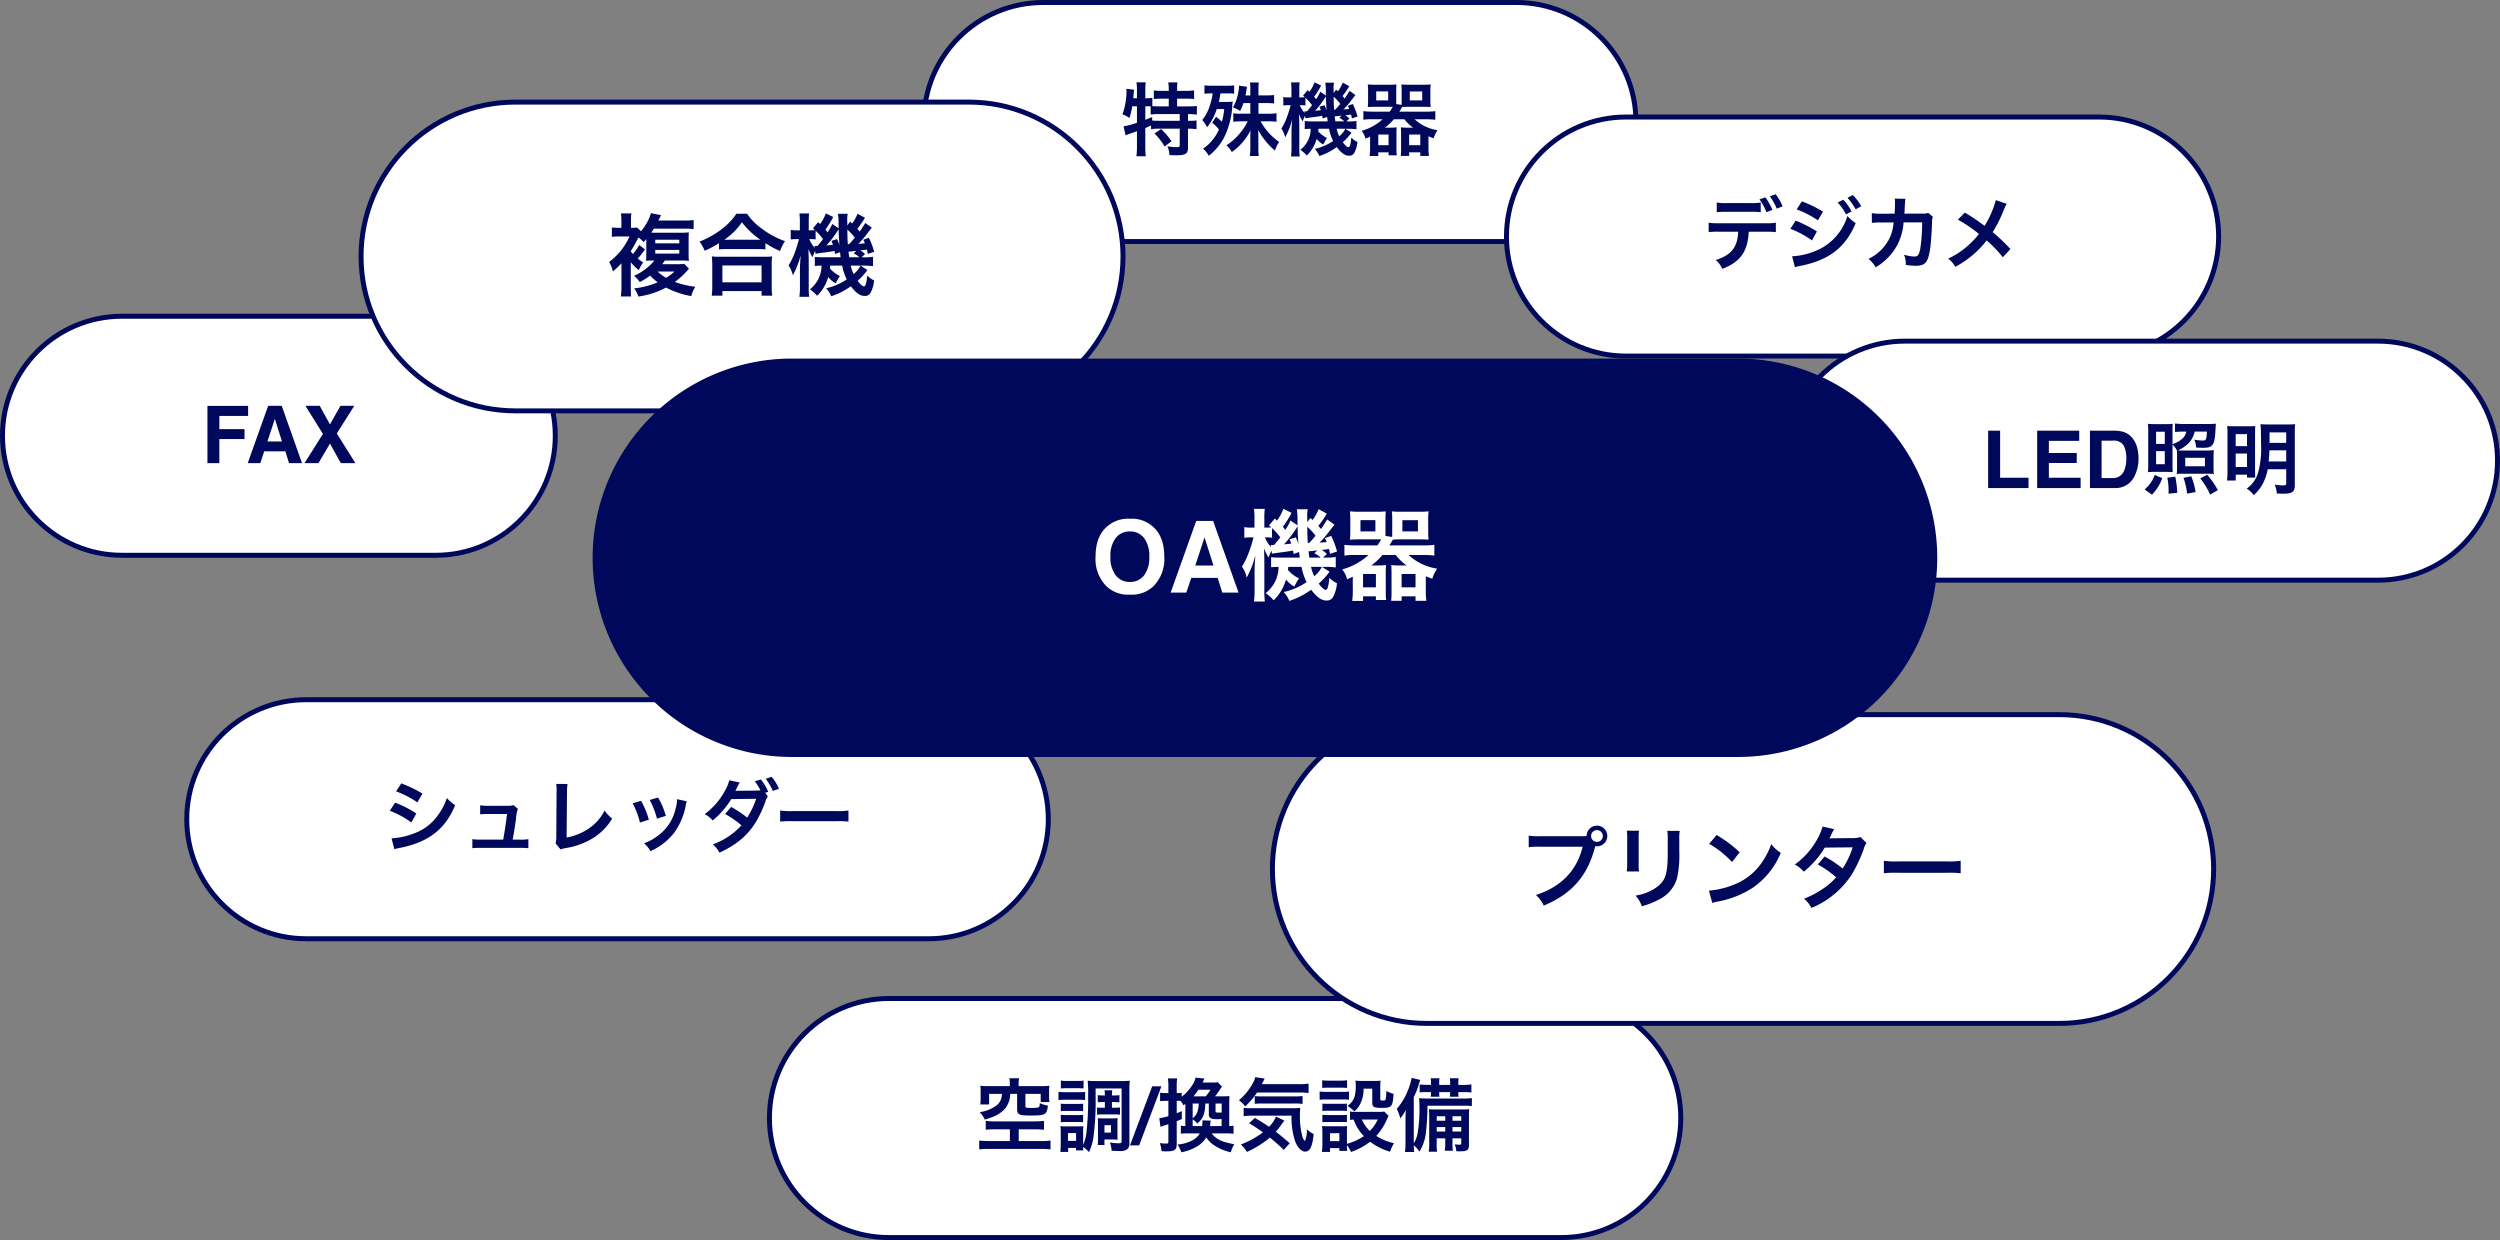 <svg xmlns="http://www.w3.org/2000/svg" width="502" height="249" viewBox="0 0 502 249">
  <rect x="0" y="0" width="502" height="249" fill="#808080" stroke="none"/>
  <g id="グループ_12614" data-name="グループ 12614" transform="translate(1439 11086)">
    <g id="パス_24366" data-name="パス 24366" transform="translate(-1439 -11023)" fill="#fff">
      <path d="M 87.5 48.5 L 24.5 48.5 C 21.26 48.5 18.117 47.866 15.158 46.614 C 12.3 45.405 9.734 43.675 7.529 41.471 C 5.325 39.266 3.595 36.7 2.386 33.842 C 1.134 30.883 0.5 27.74 0.5 24.5 C 0.5 21.26 1.134 18.117 2.386 15.158 C 3.595 12.3 5.325 9.734 7.529 7.529 C 9.734 5.325 12.3 3.595 15.158 2.386 C 18.117 1.134 21.26 0.5 24.5 0.5 L 87.5 0.5 C 90.74 0.5 93.883 1.134 96.842 2.386 C 99.7 3.595 102.266 5.325 104.471 7.529 C 106.675 9.734 108.405 12.3 109.614 15.158 C 110.866 18.117 111.5 21.26 111.5 24.5 C 111.5 27.74 110.866 30.883 109.614 33.842 C 108.405 36.7 106.675 39.266 104.471 41.471 C 102.266 43.675 99.7 45.405 96.842 46.614 C 93.883 47.866 90.74 48.5 87.5 48.5 Z" stroke="none"/>
      <path d="M 24.5 1 C 21.327 1 18.25 1.621 15.353 2.846 C 12.555 4.03 10.042 5.724 7.883 7.883 C 5.724 10.042 4.03 12.555 2.846 15.353 C 1.621 18.25 1 21.327 1 24.5 C 1 27.673 1.621 30.75 2.846 33.647 C 4.03 36.445 5.724 38.958 7.883 41.117 C 10.042 43.276 12.555 44.97 15.353 46.154 C 18.25 47.379 21.327 48 24.5 48 L 87.5 48 C 90.673 48 93.75 47.379 96.647 46.154 C 99.445 44.97 101.958 43.276 104.117 41.117 C 106.276 38.958 107.97 36.445 109.154 33.647 C 110.379 30.75 111 27.673 111 24.5 C 111 21.327 110.379 18.25 109.154 15.353 C 107.97 12.555 106.276 10.042 104.117 7.883 C 101.958 5.724 99.445 4.03 96.647 2.846 C 93.75 1.621 90.673 1 87.5 1 L 24.5 1 M 24.5 0 L 87.5 0 C 101.031 0 112 10.969 112 24.5 C 112 38.031 101.031 49 87.5 49 L 24.5 49 C 10.969 49 0 38.031 0 24.5 C 0 10.969 10.969 0 24.5 0 Z" stroke="none" fill="#00085b"/>
    </g>
    <path id="パス_24367" data-name="パス 24367" d="M-6.18-9.477h-5.773v2.648H-6.9v2h-5.055V0h-2.391V-11.5H-6.18ZM1.3-2.367H-2.945L-3.742,0H-6.258l4.109-11.516H.57L4.648,0H2.039ZM.625-4.352-.812-8.883-2.3-4.352ZM15.367,0H12.445L10.258-3.922,7.945,0h-2.8l3.7-5.867L5.328-11.516H8.2l2.055,3.742,2.109-3.742h2.781L11.625-5.961Z" transform="translate(-1383 -10993)" fill="#00085b"/>
    <g id="パス_24368" data-name="パス 24368" transform="translate(-1254 -11086)" fill="#fff">
      <path d="M 119.5 48.5 L 24.5 48.5 C 21.26 48.5 18.117 47.866 15.158 46.614 C 12.3 45.405 9.734 43.675 7.529 41.471 C 5.325 39.266 3.595 36.7 2.386 33.842 C 1.134 30.883 0.5 27.74 0.5 24.5 C 0.5 21.26 1.134 18.117 2.386 15.158 C 3.595 12.3 5.325 9.734 7.529 7.529 C 9.734 5.325 12.3 3.595 15.158 2.386 C 18.117 1.134 21.26 0.5 24.5 0.5 L 119.5 0.5 C 122.74 0.5 125.883 1.134 128.842 2.386 C 131.7 3.595 134.266 5.325 136.471 7.529 C 138.675 9.734 140.405 12.3 141.614 15.158 C 142.866 18.117 143.5 21.26 143.5 24.5 C 143.5 27.74 142.866 30.883 141.614 33.842 C 140.405 36.7 138.675 39.266 136.471 41.471 C 134.266 43.675 131.7 45.405 128.842 46.614 C 125.883 47.866 122.74 48.5 119.5 48.5 Z" stroke="none"/>
      <path d="M 24.5 1 C 21.327 1 18.25 1.621 15.353 2.846 C 12.555 4.03 10.042 5.724 7.883 7.883 C 5.724 10.042 4.03 12.555 2.846 15.353 C 1.621 18.25 1 21.327 1 24.5 C 1 27.673 1.621 30.75 2.846 33.647 C 4.03 36.445 5.724 38.958 7.883 41.117 C 10.042 43.276 12.555 44.97 15.353 46.154 C 18.25 47.379 21.327 48 24.5 48 L 119.5 48 C 122.673 48 125.75 47.379 128.647 46.154 C 131.445 44.97 133.958 43.276 136.117 41.117 C 138.276 38.958 139.97 36.445 141.154 33.647 C 142.379 30.75 143 27.673 143 24.5 C 143 21.327 142.379 18.25 141.154 15.353 C 139.97 12.555 138.276 10.042 136.117 7.883 C 133.958 5.724 131.445 4.03 128.647 2.846 C 125.75 1.621 122.673 1 119.5 1 L 24.5 1 M 24.5 0 L 119.5 0 C 133.031 0 144 10.969 144 24.5 C 144 38.031 133.031 49 119.5 49 L 24.5 49 C 10.969 49 0 38.031 0 24.5 C 0 10.969 10.969 0 24.5 0 Z" stroke="none" fill="#00085b"/>
    </g>
    <path id="パス_24369" data-name="パス 24369" d="M-28.7-8.656v3.3a14.175,14.175,0,0,1-2.688.72l.4,1.824c.176-.08.368-.16,1.216-.464.336-.112.688-.24,1.072-.384V-.48a13.3,13.3,0,0,1-.112,1.856h1.888a15.9,15.9,0,0,1-.1-1.856V-4.288c.416-.176.7-.3,1.152-.512v.736a9.145,9.145,0,0,1,1.568-.1h4.192V-.928c0,.4-.1.48-.608.48a13.754,13.754,0,0,1-1.872-.176,4.746,4.746,0,0,1,.416,1.76c.5.032,1.088.048,1.36.048,1.856,0,2.368-.32,2.368-1.52V-4.16h.144a11.282,11.282,0,0,1,1.568.1v-1.76a9.655,9.655,0,0,1-1.568.08h-.144V-7.088h.1a13.6,13.6,0,0,1,1.68.1V-8.72a16.407,16.407,0,0,1-1.808.08h-2.16v-1.552h1.728a16.177,16.177,0,0,1,1.68.08v-1.744a12.046,12.046,0,0,1-1.68.1H-20.64v-.512a6.557,6.557,0,0,1,.08-1.184h-1.856a7.015,7.015,0,0,1,.1,1.2v.5h-1.344a11.4,11.4,0,0,1-1.648-.1v1.744a15.978,15.978,0,0,1,1.648-.08h1.344V-8.64h-1.824c-.576,0-.976-.016-1.472-.048v-1.68a6.721,6.721,0,0,1-1.28.1h-.128V-12.16a8,8,0,0,1,.1-1.312h-1.888A6.909,6.909,0,0,1-28.7-12.16v1.888h-.736l.048-.656.032-.24a3.886,3.886,0,0,1,.1-.816l-1.568-.192c.016.192.032.3.032.4a14.5,14.5,0,0,1-.816,4.752,4.431,4.431,0,0,1,1.392.72,14.839,14.839,0,0,0,.576-2.352Zm1.68,0h.256c.256,0,.464,0,.816.016v1.648a10.764,10.764,0,0,1,1.808-.1h4.032v1.344H-24.1c-.7,0-1.168-.016-1.536-.048l-.016-.7c-.544.24-.752.32-1.376.56Zm1.84,5.456A12.049,12.049,0,0,1-23.152-.576l1.392-1.056a13.085,13.085,0,0,0-2.1-2.448ZM-13.6-5.344a6.014,6.014,0,0,1,1.36,1.36,9.142,9.142,0,0,1-3.184,3.84A5.128,5.128,0,0,1-14.272,1.28a11.415,11.415,0,0,0,2.976-3.5A15.95,15.95,0,0,0-9.568-8.576,6.509,6.509,0,0,1-9.456-9.6a9.849,9.849,0,0,1-1.344.064h-1.456a15.78,15.78,0,0,0,.32-1.712h1.552a9.7,9.7,0,0,1,1.2.064v-1.68a9.674,9.674,0,0,1-1.552.08h-2.912a9.25,9.25,0,0,1-1.5-.08v1.7a7.755,7.755,0,0,1,1.264-.08h.384A11.946,11.946,0,0,1-14.1-8.7a8.569,8.569,0,0,1-1.488,2.8,5.612,5.612,0,0,1,.96,1.456A11.234,11.234,0,0,0-12.672-8.1h1.488a12.662,12.662,0,0,1-.464,2.544A9.662,9.662,0,0,0-12.816-6.56Zm7.664-5.488H-6.9c.048-.256.208-1.152.288-1.744l-1.6-.224a4.289,4.289,0,0,1-.08,1.008A9.784,9.784,0,0,1-9.424-8.416a5.74,5.74,0,0,1,1.44.7A11.074,11.074,0,0,0-7.312-9.3h1.376v2.128H-7.808A8.519,8.519,0,0,1-8.928-7.2c-.32-.032-.32-.032-.432-.048v1.7A12.067,12.067,0,0,1-7.9-5.632h1.44A12.372,12.372,0,0,1-10.736-.816,4.9,4.9,0,0,1-9.648.528a11.9,11.9,0,0,0,3.76-4.352c-.048.656-.048.944-.048,1.392V-.288a12.2,12.2,0,0,1-.1,1.616H-4.24A10.34,10.34,0,0,1-4.32-.288V-2.432c0-.592-.016-.992-.048-1.472A14.372,14.372,0,0,0-.992.24,6.425,6.425,0,0,1-.144-1.5,11.916,11.916,0,0,1-3.856-5.632H-2.1a10.623,10.623,0,0,1,1.424.08V-7.264a10.8,10.8,0,0,1-1.536.1H-4.3V-9.3h1.616a11.334,11.334,0,0,1,1.52.08v-1.7a12.889,12.889,0,0,1-1.536.08H-4.3v-1.232A10.852,10.852,0,0,1-4.24-13.44H-6a8.694,8.694,0,0,1,.064,1.376Zm18.56-2.576a7.237,7.237,0,0,1-.976,1.744c-.048-.048-.16-.16-.352-.336l-.5.688v-.5c-.016-.256-.016-.464-.016-.512a3.942,3.942,0,0,1,.1-1.072H9.12a10.219,10.219,0,0,1,.112,1.824v.752L8.1-11.584a7.383,7.383,0,0,1-.832,1.5c-.16-.224-.224-.3-.384-.5a15.755,15.755,0,0,0,1.392-2.24L6.96-13.472a7.668,7.668,0,0,1-1.024,1.9L5.584-11.9l-.928,1.1c.176.16.24.208.352.32-.192.016-.48.032-.816.032H3.9v-1.344a13.454,13.454,0,0,1,.064-1.664H2.24a11.422,11.422,0,0,1,.08,1.68v1.328H1.776a4.43,4.43,0,0,1-1.088-.08v1.712A10.227,10.227,0,0,1,1.776-8.88H2.16A20.263,20.263,0,0,1,1.5-6.72,12.4,12.4,0,0,1,.3-4.176a4.988,4.988,0,0,1,.768,1.76A15.3,15.3,0,0,0,2.464-6c-.1,1.344-.128,1.92-.128,2.64V-.544a15.348,15.348,0,0,1-.1,1.968H3.984A14.119,14.119,0,0,1,3.9-.544V-5.152c0-.56-.032-1.5-.064-1.952a8.48,8.48,0,0,0,.752,1.472,5.756,5.756,0,0,1,.464-1.12l.064.5c.224-.048,1.056-.16,2.288-.32.432-.064.7-.112,1.12-.176.016.176.032.272.064.544l.9-.32c.032.3.048.432.112.9H6.3A9.046,9.046,0,0,1,4.992-5.7V-4.08c.32-.032.608-.048,1.2-.064A5.37,5.37,0,0,1,4.112.08a6.04,6.04,0,0,1,1.28,1.152A7.281,7.281,0,0,0,7.376-2.1,5.311,5.311,0,0,0,8.7-.976c.112-.208.112-.208.336-.608a4.412,4.412,0,0,1,.432-.7A5.585,5.585,0,0,1,7.7-3.632a4,4,0,0,0,.048-.512H9.872a9.845,9.845,0,0,0,.816,2.464A10.793,10.793,0,0,1,7.008-.1,4.582,4.582,0,0,1,7.92,1.328a12.483,12.483,0,0,0,3.5-1.792c.912,1.2,1.648,1.728,2.448,1.728a1.106,1.106,0,0,0,1.04-.512A5.584,5.584,0,0,0,15.568-1.5a3.923,3.923,0,0,1-1.216-.88c-.16,1.488-.3,1.936-.592,1.936-.24,0-.656-.352-1.12-.992a12.8,12.8,0,0,0,1.744-1.92l-1.232-.784H13.7a13.052,13.052,0,0,1,1.68.1v-1.68a8.139,8.139,0,0,1-1.68.1h-.352l.608-.576a4.318,4.318,0,0,0-.832-.656c.464-.048.848-.1,1.168-.144.064.3.1.416.176.768l1.12-.368A13.5,13.5,0,0,0,14.64-9.12l-1.008.368a4.27,4.27,0,0,1,.288.624c-.5.048-.672.064-1.152.1a15.535,15.535,0,0,0,1.28-1.44c.784-1.024.784-1.024,1.12-1.44L14-11.76c-.512.832-.656,1.072-.992,1.536-.208-.24-.24-.288-.432-.5a14.866,14.866,0,0,0,1.36-1.968Zm-.5,4.272A12.747,12.747,0,0,1,11.1-7.984H10.88c-.064-1.136-.064-1.136-.08-2.592A8.7,8.7,0,0,1,12.128-9.136ZM11.92-6.32a2.9,2.9,0,0,1,1.008.688H11.136c-.08-.592-.1-.64-.128-1.008.224-.016.384-.032.4-.032a4.808,4.808,0,0,0,.688-.08c.064,0,.16-.016.3-.032ZM5.136-10.368A11.083,11.083,0,0,1,6.464-8.88C6.176-8.5,6-8.272,5.456-7.648H5.168a1.477,1.477,0,0,1-.24-.016l.048.352A5.387,5.387,0,0,1,4-8.88h.224a6.408,6.408,0,0,1,.912.064Zm8,6.224a4.257,4.257,0,0,1-1.216,1.5,6.2,6.2,0,0,1-.512-1.5ZM7.952-8.56c.144.32.176.416.288.672a11.337,11.337,0,0,1-1.168.128A18.928,18.928,0,0,0,8.9-10.112c.112-.16.16-.24.352-.512,0,.72.032,1.456.128,2.8A7.422,7.422,0,0,0,8.96-8.88Zm10.576.976a12.837,12.837,0,0,1-1.76-.1v1.728a10.93,10.93,0,0,1,1.76-.1H20.64a10.48,10.48,0,0,1-4.224,2.32A4.32,4.32,0,0,1,17.2-2.144c.448-.192.64-.288.912-.416V-.128a10.769,10.769,0,0,1-.1,1.456H19.76V.592h2.064v.592h1.648a9,9,0,0,1-.064-1.216v-3.12a12.015,12.015,0,0,1,.048-1.28,8.949,8.949,0,0,1-1.232.064H21.1a11.081,11.081,0,0,0,1.776-1.68h2.128a8.36,8.36,0,0,0,1.744,1.68H25.52a9.1,9.1,0,0,1-1.232-.064c.032.384.048.7.048,1.28V.1a9.468,9.468,0,0,1-.064,1.216h1.68V.592h2.24v.72h1.744a10.975,10.975,0,0,1-.1-1.5V-2.64c.384.176.544.224,1.04.416a5.916,5.916,0,0,1,.784-1.632,8.648,8.648,0,0,1-4.592-2.192h2.4a14.308,14.308,0,0,1,1.744.1V-7.68a13.238,13.238,0,0,1-1.744.1H23.984a8.941,8.941,0,0,0,.56-.928c.368-.032.784-.048,1.36-.048h2.88c.512,0,1.088.016,1.5.048a10.2,10.2,0,0,1-.064-1.328v-1.84a10.692,10.692,0,0,1,.064-1.376,14.285,14.285,0,0,1-1.552.064H25.888a12.644,12.644,0,0,1-1.5-.064,9.354,9.354,0,0,1,.064,1.248v2.144c0,.3,0,.432-.016.72L23.36-9.1v-2.7c0-.56.016-.9.048-1.248a12.943,12.943,0,0,1-1.52.064H19.2a14.285,14.285,0,0,1-1.552-.064,11.691,11.691,0,0,1,.064,1.376v1.84a11.364,11.364,0,0,1-.064,1.328c.416-.032.992-.048,1.5-.048h3.52a5.683,5.683,0,0,1-.624.976Zm.816-4.064h2.4V-9.84h-2.4Zm6.736.016h2.5V-9.84h-2.5Zm-6.32,8.64h2.064V-.848H19.76Zm6.192,0h2.24V-.848h-2.24Z" transform="translate(-1182 -11056)" fill="#00085b"/>
    <g id="パス_24372" data-name="パス 24372" transform="translate(-1137 -11063)" fill="#fff">
      <path d="M 119.5 48.5 L 24.5 48.5 C 21.26 48.5 18.117 47.866 15.158 46.614 C 12.3 45.405 9.734 43.675 7.529 41.471 C 5.325 39.266 3.595 36.7 2.386 33.842 C 1.134 30.883 0.5 27.74 0.5 24.5 C 0.5 21.26 1.134 18.117 2.386 15.158 C 3.595 12.3 5.325 9.734 7.529 7.529 C 9.734 5.325 12.3 3.595 15.158 2.386 C 18.117 1.134 21.26 0.5 24.5 0.5 L 119.5 0.5 C 122.74 0.5 125.883 1.134 128.842 2.386 C 131.7 3.595 134.266 5.325 136.471 7.529 C 138.675 9.734 140.405 12.3 141.614 15.158 C 142.866 18.117 143.5 21.26 143.5 24.5 C 143.5 27.74 142.866 30.883 141.614 33.842 C 140.405 36.7 138.675 39.266 136.471 41.471 C 134.266 43.675 131.7 45.405 128.842 46.614 C 125.883 47.866 122.74 48.5 119.5 48.5 Z" stroke="none"/>
      <path d="M 24.5 1 C 21.327 1 18.25 1.621 15.353 2.846 C 12.555 4.03 10.042 5.724 7.883 7.883 C 5.724 10.042 4.03 12.555 2.846 15.353 C 1.621 18.25 1 21.327 1 24.5 C 1 27.673 1.621 30.75 2.846 33.647 C 4.03 36.445 5.724 38.958 7.883 41.117 C 10.042 43.276 12.555 44.97 15.353 46.154 C 18.25 47.379 21.327 48 24.5 48 L 119.5 48 C 122.673 48 125.75 47.379 128.647 46.154 C 131.445 44.97 133.958 43.276 136.117 41.117 C 138.276 38.958 139.97 36.445 141.154 33.647 C 142.379 30.75 143 27.673 143 24.5 C 143 21.327 142.379 18.25 141.154 15.353 C 139.97 12.555 138.276 10.042 136.117 7.883 C 133.958 5.724 131.445 4.03 128.647 2.846 C 125.75 1.621 122.673 1 119.5 1 L 24.5 1 M 24.5 0 L 119.5 0 C 133.031 0 144 10.969 144 24.5 C 144 38.031 133.031 49 119.5 49 L 24.5 49 C 10.969 49 0 38.031 0 24.5 C 0 10.969 10.969 0 24.5 0 Z" stroke="none" fill="#00085b"/>
    </g>
    <path id="パス_24373" data-name="パス 24373" d="M-20.448-12.336a10.071,10.071,0,0,1-2.064.112h-4.7a10.263,10.263,0,0,1-2.064-.112v1.952a13.22,13.22,0,0,1,2.032-.08h4.768a13.083,13.083,0,0,1,2.032.08Zm1.008,5.872a14.056,14.056,0,0,1,2.032.08v-1.9a10.458,10.458,0,0,1-2.064.112h-9.36A10.458,10.458,0,0,1-30.9-8.288v1.9a14.056,14.056,0,0,1,2.032-.08h3.888c-.112,3.1-1.36,4.688-4.5,5.68A5.086,5.086,0,0,1-28.16.992c3.616-1.392,5.12-3.5,5.3-7.456Zm3.392-5.1A9.811,9.811,0,0,0-17.456-14l-1.152.416a11.622,11.622,0,0,1,1.376,2.48ZM-20.7-12.96A11.8,11.8,0,0,1-19.3-10.4l1.2-.448a11.291,11.291,0,0,0-1.424-2.528Zm7.472,2.016A19.371,19.371,0,0,1-8.96-8.752l1.024-1.76a26.348,26.348,0,0,0-4.256-2.064ZM-14.5-7.056A18.571,18.571,0,0,1-10.16-4.72l.992-1.808A25.253,25.253,0,0,0-13.424-8.7Zm9.5-5.28a10.8,10.8,0,0,1,1.68,2.384l1.12-.592A10.369,10.369,0,0,0-3.872-12.9ZM-13.584.656a9.447,9.447,0,0,1,1.12-.272C-6.736-.736-3.36-3.36-1.376-8.208A7.779,7.779,0,0,1-3.04-9.632,11,11,0,0,1-9.52-2.576a14.214,14.214,0,0,1-4.624,1.04Zm13.3-12.24A9.253,9.253,0,0,0-1.952-13.84l-1.072.56a11.788,11.788,0,0,1,1.632,2.32Zm13.5,1.328a3.229,3.229,0,0,1-1.264.144L8.4-10.1c.048-.512.048-.656.064-1.008.032-.832.032-.832.064-1.168,0-.112.016-.208.016-.3a4.655,4.655,0,0,1,.064-.5L6.464-13.12a3.106,3.106,0,0,1,.048.624v.4c0,.464-.032,1.392-.08,2l-2.8.016a9.179,9.179,0,0,1-1.776-.128L1.872-8.24A11.363,11.363,0,0,1,3.6-8.32l2.656-.016c-.016.112-.048.272-.08.5A8.211,8.211,0,0,1,5.36-5.056,9.009,9.009,0,0,1,1.2-1.024,6.308,6.308,0,0,1,2.64.672,11.734,11.734,0,0,0,6.96-3.76,11.714,11.714,0,0,0,8.24-8.336l3.728-.016a35.918,35.918,0,0,1-.352,5.12c-.256,1.392-.5,1.744-1.184,1.744A8.3,8.3,0,0,1,8.32-1.856,4.836,4.836,0,0,1,8.688.192a12.2,12.2,0,0,0,1.984.176c1.92,0,2.48-.656,2.9-3.424.16-1.056.336-3.52.384-5.328a2.5,2.5,0,0,1,.176-1.072Zm13.552-2.56a19.556,19.556,0,0,1-2.256,5.152c-.128-.08-.128-.08-1.328-.944-.784-.56-1.472-1.008-2.64-1.7L19.136-8.9a28.683,28.683,0,0,1,4.24,2.88A16.3,16.3,0,0,1,21.344-3.84,16.282,16.282,0,0,1,17.2-1.072,4.959,4.959,0,0,1,18.608.592a20.315,20.315,0,0,0,3.808-2.64,18.348,18.348,0,0,0,2.5-2.672A23.8,23.8,0,0,1,28.16-1.344L29.7-2.992a38.365,38.365,0,0,0-3.568-3.392,26.644,26.644,0,0,0,2.256-4.528,9.772,9.772,0,0,1,.56-1.152Z" transform="translate(-1065 -11033)" fill="#00085b"/>
    <g id="パス_24374" data-name="パス 24374" transform="translate(-1402 -10946)" fill="#fff">
      <path d="M 149.5 48.5 L 24.5 48.5 C 21.26 48.5 18.117 47.866 15.158 46.614 C 12.3 45.405 9.734 43.675 7.529 41.471 C 5.325 39.266 3.595 36.7 2.386 33.842 C 1.134 30.883 0.5 27.74 0.5 24.5 C 0.5 21.26 1.134 18.117 2.386 15.158 C 3.595 12.3 5.325 9.734 7.529 7.529 C 9.734 5.325 12.3 3.595 15.158 2.386 C 18.117 1.134 21.26 0.5 24.5 0.5 L 149.5 0.5 C 152.74 0.5 155.883 1.134 158.842 2.386 C 161.7 3.595 164.266 5.325 166.471 7.529 C 168.675 9.734 170.405 12.3 171.614 15.158 C 172.866 18.117 173.5 21.26 173.5 24.5 C 173.5 27.74 172.866 30.883 171.614 33.842 C 170.405 36.7 168.675 39.266 166.471 41.471 C 164.266 43.675 161.7 45.405 158.842 46.614 C 155.883 47.866 152.74 48.5 149.5 48.5 Z" stroke="none"/>
      <path d="M 24.5 1 C 21.327 1 18.25 1.621 15.353 2.846 C 12.555 4.03 10.042 5.724 7.883 7.883 C 5.724 10.042 4.03 12.555 2.846 15.353 C 1.621 18.25 1 21.327 1 24.5 C 1 27.673 1.621 30.75 2.846 33.647 C 4.03 36.445 5.724 38.958 7.883 41.117 C 10.042 43.276 12.555 44.97 15.353 46.154 C 18.25 47.379 21.327 48 24.5 48 L 149.5 48 C 152.673 48 155.75 47.379 158.647 46.154 C 161.445 44.97 163.958 43.276 166.117 41.117 C 168.276 38.958 169.97 36.445 171.154 33.647 C 172.379 30.75 173 27.673 173 24.5 C 173 21.327 172.379 18.25 171.154 15.353 C 169.97 12.555 168.276 10.042 166.117 7.883 C 163.958 5.724 161.445 4.03 158.647 2.846 C 155.75 1.621 152.673 1 149.5 1 L 24.5 1 M 24.5 0 L 149.5 0 C 163.031 0 174 10.969 174 24.5 C 174 38.031 163.031 49 149.5 49 L 24.5 49 C 10.969 49 0 38.031 0 24.5 C 0 10.969 10.969 0 24.5 0 Z" stroke="none" fill="#00085b"/>
    </g>
    <path id="パス_24375" data-name="パス 24375" d="M-44.464-11.088A18.785,18.785,0,0,1-40.192-8.88l1.024-1.76A25.657,25.657,0,0,0-43.424-12.7ZM-45.728-7.2a18.713,18.713,0,0,1,4.336,2.352l.992-1.808a22.619,22.619,0,0,0-4.256-2.176Zm.912,7.712A10.334,10.334,0,0,1-43.7.256c3.936-.784,6.656-2.208,8.688-4.544a13.967,13.967,0,0,0,2.4-4.048A8.261,8.261,0,0,1-34.272-9.76a11.837,11.837,0,0,1-1.856,3.536A9.781,9.781,0,0,1-40.752-2.7a14.644,14.644,0,0,1-4.624,1.04Zm23.76-1.92c.272-1.44.448-2.576.688-4.336A5.759,5.759,0,0,1-20-7.568l-.88-.768a3.569,3.569,0,0,1-1.184.144h-4.048a9.147,9.147,0,0,1-1.472-.1V-6.48a10.277,10.277,0,0,1,1.424-.064h3.968c-.16,1.456-.5,3.712-.768,5.136h-4.72a7.226,7.226,0,0,1-1.472-.1V.32A11.89,11.89,0,0,1-27.68.256h8.3A12.225,12.225,0,0,1-17.9.32V-1.5a7.134,7.134,0,0,1-1.472.1Zm8.736-11.184a7.783,7.783,0,0,1,.08,1.648L-12.3-2.3a5.642,5.642,0,0,1-.144,1.648L-11.424.576A4.584,4.584,0,0,1-10.464.3,14.586,14.586,0,0,0-4.64-1.888,11.928,11.928,0,0,0-1.072-5.616a7.516,7.516,0,0,1-1.52-1.632A9.455,9.455,0,0,1-5.856-3.584a11.508,11.508,0,0,1-4.368,1.76l.08-9.136a12.382,12.382,0,0,1,.1-1.616ZM3.04-8.7A16.007,16.007,0,0,1,4.5-4.832L6.3-5.408A18.456,18.456,0,0,0,4.736-9.2Zm3.424-.672A17.594,17.594,0,0,1,7.92-5.616L9.7-6.176a15.718,15.718,0,0,0-1.552-3.68Zm5.5-.16A7.1,7.1,0,0,1,11.68-7.7,9.2,9.2,0,0,1,8.048-2.144,10.379,10.379,0,0,1,5.328-.672,5.812,5.812,0,0,1,6.608.912a12.281,12.281,0,0,0,4.88-3.856A13.658,13.658,0,0,0,13.7-8.272a3.367,3.367,0,0,1,.224-.816Zm17.7-1.28.592-.192a9.867,9.867,0,0,0-1.472-2.48l-1.232.368A10.178,10.178,0,0,1,28.7-11.312c-.176.032-.544.048-.88.064l-3.328.032h-.384c-.24.016-.288.016-.448.032.08-.144.112-.208.384-.768a9.611,9.611,0,0,1,.48-.912l-2.08-.464A8.619,8.619,0,0,1,21.5-11.1a14.031,14.031,0,0,1-4,4.576,5.079,5.079,0,0,1,1.6,1.28,17.219,17.219,0,0,0,3.744-4.3L27.824-9.6a15.611,15.611,0,0,1-1.792,3.776,22.046,22.046,0,0,0-3.216-2.144L21.6-6.544a18.9,18.9,0,0,1,3.28,2.272A14.4,14.4,0,0,1,19.136-.448a5.573,5.573,0,0,1,1.328,1.664C25.3-1.024,27.776-3.776,29.68-9.008a3.349,3.349,0,0,1,.5-1.072Zm2.752-.8a9.123,9.123,0,0,0-1.472-2.4l-1.184.384a11.651,11.651,0,0,1,1.424,2.448Zm.24,6.592a17.565,17.565,0,0,1,2.608-.08h8.5a17.565,17.565,0,0,1,2.608.08V-7.248a15.713,15.713,0,0,1-2.592.112H35.248a15.713,15.713,0,0,1-2.592-.112Z" transform="translate(-1315 -10916)" fill="#00085b"/>
    <g id="パス_24376" data-name="パス 24376" transform="translate(-1285 -10886)" fill="#fff">
      <path d="M 159.5 48.5 L 24.5 48.5 C 21.26 48.5 18.117 47.866 15.158 46.614 C 12.3 45.405 9.734 43.675 7.529 41.471 C 5.325 39.266 3.595 36.7 2.386 33.842 C 1.134 30.883 0.5 27.74 0.5 24.5 C 0.5 21.26 1.134 18.117 2.386 15.158 C 3.595 12.3 5.325 9.734 7.529 7.529 C 9.734 5.325 12.3 3.595 15.158 2.386 C 18.117 1.134 21.26 0.5 24.5 0.5 L 159.5 0.5 C 162.74 0.5 165.883 1.134 168.842 2.386 C 171.7 3.595 174.266 5.325 176.471 7.529 C 178.675 9.734 180.405 12.3 181.614 15.158 C 182.866 18.117 183.5 21.26 183.5 24.5 C 183.5 27.74 182.866 30.883 181.614 33.842 C 180.405 36.7 178.675 39.266 176.471 41.471 C 174.266 43.675 171.7 45.405 168.842 46.614 C 165.883 47.866 162.74 48.5 159.5 48.5 Z" stroke="none"/>
      <path d="M 24.5 1 C 21.327 1 18.25 1.621 15.353 2.846 C 12.555 4.03 10.042 5.724 7.883 7.883 C 5.724 10.042 4.03 12.555 2.846 15.353 C 1.621 18.25 1 21.327 1 24.5 C 1 27.673 1.621 30.75 2.846 33.647 C 4.03 36.445 5.724 38.958 7.883 41.117 C 10.042 43.276 12.555 44.97 15.353 46.154 C 18.25 47.379 21.327 48 24.5 48 L 159.5 48 C 162.673 48 165.75 47.379 168.647 46.154 C 171.445 44.97 173.958 43.276 176.117 41.117 C 178.276 38.958 179.97 36.445 181.154 33.647 C 182.379 30.75 183 27.673 183 24.5 C 183 21.327 182.379 18.25 181.154 15.353 C 179.97 12.555 178.276 10.042 176.117 7.883 C 173.958 5.724 171.445 4.03 168.647 2.846 C 165.75 1.621 162.673 1 159.5 1 L 24.5 1 M 24.5 0 L 159.5 0 C 173.031 0 184 10.969 184 24.5 C 184 38.031 173.031 49 159.5 49 L 24.5 49 C 10.969 49 0 38.031 0 24.5 C 0 10.969 10.969 0 24.5 0 Z" stroke="none" fill="#00085b"/>
    </g>
    <path id="パス_24377" data-name="パス 24377" d="M-43.231-11.9h-4.16a14.163,14.163,0,0,1-1.76-.08,8.455,8.455,0,0,1,.064,1.2V-9.52a8.416,8.416,0,0,1-.08,1.3h1.776v-2.128h2.56A2.787,2.787,0,0,1-46.079-7.9a7.326,7.326,0,0,1-3.2,1.216,5.453,5.453,0,0,1,1.024,1.5,17.133,17.133,0,0,0,1.76-.608,6.271,6.271,0,0,0,2.24-1.52,4.692,4.692,0,0,0,1.1-3.04h1.392v3.088c0,1.056.432,1.264,2.576,1.264,1.936,0,2.576-.08,3.008-.384.352-.256.5-.656.592-1.616a5.881,5.881,0,0,1-1.632-.5c0,.576-.064.784-.272.864a5.8,5.8,0,0,1-1.328.112h-.08c-.272-.016-.464-.016-.576-.016-.512-.016-.624-.08-.624-.384v-2.432h3.072V-8.7h1.76a6.967,6.967,0,0,1-.08-1.2v-.88a8.173,8.173,0,0,1,.064-1.2,14.321,14.321,0,0,1-1.76.08h-4.416v-.544a4.794,4.794,0,0,1,.1-1.04h-1.968a4.26,4.26,0,0,1,.1,1.04Zm.016,8.672V-.88h-4.176c-.688,0-1.632-.048-1.984-.1V.8A16.9,16.9,0,0,1-47.391.7h10.368a16.8,16.8,0,0,1,1.968.1V-.976a15.008,15.008,0,0,1-1.968.1h-4.416V-3.232h3.2a14.537,14.537,0,0,1,1.872.1V-4.928a15.167,15.167,0,0,1-1.888.1h-8.128a11.731,11.731,0,0,1-1.68-.1v1.792a13.337,13.337,0,0,1,1.84-.1ZM-24.143-8.7v1.136h-.624a5.468,5.468,0,0,1-.944-.064V-6.16a5.468,5.468,0,0,1,.944-.064h2.7a5.2,5.2,0,0,1,.96.064V-7.632a5.51,5.51,0,0,1-.976.064h-.64V-8.7h.528a7.883,7.883,0,0,1,.976.048V-10.1a5.745,5.745,0,0,1-.976.064h-.528a5.4,5.4,0,0,1,.064-1.04h-1.552a5.733,5.733,0,0,1,.064,1.04h-.48a6.24,6.24,0,0,1-.944-.064v1.44a7.96,7.96,0,0,1,.96-.048ZM-26-11.44h5.216V-.832c0,.336-.112.4-.672.4a12.272,12.272,0,0,1-1.68-.16,5.71,5.71,0,0,1,.352,1.664c.64.032.96.048,1.472.048A2.592,2.592,0,0,0-19.663.784a1.515,1.515,0,0,0,.448-1.232V-11.184a13.905,13.905,0,0,1,.08-1.808,14.277,14.277,0,0,1-1.68.064H-25.9a15.5,15.5,0,0,1-1.7-.064,22.873,22.873,0,0,1,.1,2.912,60.273,60.273,0,0,1-.336,7.424,8.244,8.244,0,0,1-.672,2.544V-2.72a8.222,8.222,0,0,1,.048-1.136c-.208.016-.208.016-.96.032h-2.56a6.079,6.079,0,0,1-1.088-.048,9.992,9.992,0,0,1,.064,1.248V-.256c0,.512-.032,1.088-.08,1.568h1.568V.5h1.584v.5h1.472a4.419,4.419,0,0,1-.048-.7,6.21,6.21,0,0,1,1.184,1.056,11.1,11.1,0,0,0,.88-2.928A55.243,55.243,0,0,0-26-9.68Zm-5.552,8.96h1.632V-.912h-1.632Zm-1.424-8.96c.384-.032.72-.048,1.3-.048h1.952c.576,0,.864.016,1.3.048v-1.584a7.027,7.027,0,0,1-1.3.08h-1.952a6.922,6.922,0,0,1-1.3-.08Zm-.48,2.336a9.823,9.823,0,0,1,1.3-.064h2.832a7.355,7.355,0,0,1,1.216.064v-1.648a8.8,8.8,0,0,1-1.3.064h-2.752a9.37,9.37,0,0,1-1.3-.064Zm.464,2.224a7.928,7.928,0,0,1,1.008-.048h2.5a7.706,7.706,0,0,1,.976.048v-1.5a7.2,7.2,0,0,1-.976.048h-2.5a8.1,8.1,0,0,1-1.008-.048Zm0,2.224A8.1,8.1,0,0,1-31.983-4.7h2.464a7.928,7.928,0,0,1,1.008.048V-6.144A7.312,7.312,0,0,1-29.5-6.1h-2.48a8.1,8.1,0,0,1-1.008-.048Zm11.376.24a9,9,0,0,1,.048-1.056,8.4,8.4,0,0,1-1.072.048h-1.856a10.111,10.111,0,0,1-1.072-.048,10.345,10.345,0,0,1,.048,1.1v2.976A9.046,9.046,0,0,1-25.583-.08h1.36V-1.2h1.584c.048,0,.176,0,.384.016a3,3,0,0,1,.336.016,2.477,2.477,0,0,1,.352.016A5.329,5.329,0,0,1-21.615-2Zm-2.608.352h1.312v1.488h-1.312ZM-19.1,0l4.461-11.867h1.852L-17.262,0ZM.143-2.416a10.174,10.174,0,0,1,1.552.08V-3.952c-.256.032-.448.048-.864.064V-8.352c0-.736.016-1.136.048-1.552-.384.032-.7.048-1.376.048h-1.52a15.664,15.664,0,0,0,.992-1.376,6.009,6.009,0,0,1,.4-.592l-.848-.864a7.309,7.309,0,0,1-1.168.064H-4.529c.064-.128.112-.208.144-.272.16-.368.16-.368.24-.528l-1.776-.192a5.372,5.372,0,0,1-.8,1.712,8.866,8.866,0,0,1-2,2.128v-.784a6.853,6.853,0,0,1-.832.048h-.16v-1.312a10.83,10.83,0,0,1,.08-1.632h-1.856a10.657,10.657,0,0,1,.1,1.648v1.3h-.576a6.227,6.227,0,0,1-1.088-.08v1.7a8.888,8.888,0,0,1,1.072-.064h.592v3.072a10.021,10.021,0,0,1-1.824.416l.24,1.744a14.586,14.586,0,0,1,1.584-.528V-.8c0,.352-.08.432-.432.432a10.517,10.517,0,0,1-1.3-.1,5.039,5.039,0,0,1,.352,1.616c.464.032.656.048.912.048,1.744,0,2.144-.288,2.144-1.552V-4.864c.384-.16.5-.208,1.024-.432V-6.88c-.5.208-.688.288-1.024.416v-2.5h.176c.192,0,.416.016.608.032a4.779,4.779,0,0,1,.56.88l.384-.288v4.448a5.76,5.76,0,0,1-.9-.064v1.6a12.685,12.685,0,0,1,1.44-.064h2.368A3.667,3.667,0,0,1-6.449-1.088a7.213,7.213,0,0,1-3.088.9,7.008,7.008,0,0,1,.752,1.568A9.478,9.478,0,0,0-5.617.192,5.34,5.34,0,0,0-3.777-1.6,5.415,5.415,0,0,0-1.953.128a9.474,9.474,0,0,0,3.1,1.248A6.465,6.465,0,0,1,1.839-.24C-.689-.7-1.7-1.184-2.705-2.416ZM-6.513-3.888v-1.36a6.546,6.546,0,0,1,.944.848c1.168-1.024,1.52-1.872,1.6-4.016h.7v2.128c0,.784.384,1.024,1.728,1.024.064,0,.336-.016.848-.032v1.408h-2.32c.048-.48.048-.48.112-1.088l-1.648-.048a4.923,4.923,0,0,1-.08,1.136Zm.16-5.968a14.545,14.545,0,0,0,1.008-1.328h2.416a10.292,10.292,0,0,1-.96,1.328Zm1.04,1.44a4.728,4.728,0,0,1-.256,1.68,2.482,2.482,0,0,1-.944,1.264V-8.416ZM-.689-6.608c-.3.016-.432.016-.56.016-.608,0-.672-.032-.672-.384v-1.44H-.689Zm15.456-4.016a16.637,16.637,0,0,1,2,.1v-1.888a12.952,12.952,0,0,1-2,.112H7.391c.416-.848.416-.848.56-1.12l-1.92-.288A2.93,2.93,0,0,1,5.679-12.7a11.627,11.627,0,0,1-2.9,3.616A6.583,6.583,0,0,1,4.031-7.84a14.967,14.967,0,0,0,2.384-2.784ZM12.975-.432c-1.008-.9-1.808-1.552-2.784-2.32a13.214,13.214,0,0,0,1.04-1.328c.352-.48.528-.72.688-.9l-1.712-.816A5.843,5.843,0,0,1,8.815-3.744c-1.136-.768-1.664-1.1-2.832-1.776L4.815-4.448A28.1,28.1,0,0,1,7.6-2.624,17.866,17.866,0,0,1,3.167-.192a6.137,6.137,0,0,1,1.2,1.5,19.586,19.586,0,0,0,4.624-2.88A35.085,35.085,0,0,1,11.775.9Zm.368-5.536A14.819,14.819,0,0,0,14.079-.8c.448,1.216,1.264,2.048,1.984,2.048.976,0,1.472-1.024,1.728-3.536a4.786,4.786,0,0,1-1.376-.96A5.277,5.277,0,0,1,16.031-.88a2.065,2.065,0,0,1-.56-1.088,15.739,15.739,0,0,1-.448-4.112,10.953,10.953,0,0,1,.08-1.456,16.388,16.388,0,0,1-1.872.064H5.1a7.906,7.906,0,0,1-1.376-.08v1.68a13.5,13.5,0,0,1,1.84-.1ZM5.951-8.352a13.3,13.3,0,0,1,1.52-.064h6.384a11.94,11.94,0,0,1,1.7.08V-9.92a13.391,13.391,0,0,1-1.7.08h-6.7a10.08,10.08,0,0,1-1.2-.064Zm26,1.552a5.633,5.633,0,0,1-1.12.064h-4.72a4.925,4.925,0,0,1-1.024-.08v1.7a4.628,4.628,0,0,1,.72-.064,9.135,9.135,0,0,0,2.064,3.312A11.228,11.228,0,0,1,24.463-.32v-2.4a7.6,7.6,0,0,1,.048-1.168,5.68,5.68,0,0,1-1.072.048H20.687c-.5,0-.832-.016-1.232-.048a7.4,7.4,0,0,1,.08,1.264V-.272a12.212,12.212,0,0,1-.1,1.584h1.632V.544h1.872v.544h1.584a7.647,7.647,0,0,1-.064-1.136,5.573,5.573,0,0,1,.816,1.36,12.939,12.939,0,0,0,3.84-2.048,12.4,12.4,0,0,0,4,2,8.7,8.7,0,0,1,.8-1.712A11.2,11.2,0,0,1,30.351-1.9a11.8,11.8,0,0,0,2.16-3.376,4.766,4.766,0,0,1,.32-.656Zm-1.3,1.6a8.094,8.094,0,0,1-1.584,2.3,6.653,6.653,0,0,1-1.6-2.3ZM21.071-2.448h1.872V-.864H21.071ZM19.5-11.536a10.626,10.626,0,0,1,1.344-.064h2.3a10.955,10.955,0,0,1,1.344.064v-1.552a7.725,7.725,0,0,1-1.344.08h-2.3a7.725,7.725,0,0,1-1.344-.08Zm-.512,2.368a9.67,9.67,0,0,1,1.3-.064h3.376a7.232,7.232,0,0,1,1.216.064v-1.648a8.524,8.524,0,0,1-1.3.064h-3.3a7.134,7.134,0,0,1-1.3-.08Zm.544,2.256a9,9,0,0,1,1.056-.048h2.848a9.157,9.157,0,0,1,1.024.048V-8.4a7.871,7.871,0,0,1-1.024.048H20.591A8.81,8.81,0,0,1,19.535-8.4Zm0,2.256a9.071,9.071,0,0,1,1.04-.048h2.832a6.672,6.672,0,0,1,1.056.048V-6.144a7.87,7.87,0,0,1-1.024.048H20.591a8.81,8.81,0,0,1-1.056-.048Zm10.016-6.736v2.816c0,.848.336,1.04,1.888,1.04,2.032,0,2.208-.192,2.4-2.816a6.3,6.3,0,0,1-1.44-.576c-.1,1.92-.1,1.92-.736,1.92-.384,0-.5-.064-.5-.272v-2.368a10.265,10.265,0,0,1,.064-1.36,11.234,11.234,0,0,1-1.36.064H27.423a10.259,10.259,0,0,1-1.264-.064,5.519,5.519,0,0,1,.08,1.072c0,2.1-.4,3.072-1.664,4a8.4,8.4,0,0,1,1.392,1.1,4.666,4.666,0,0,0,1.184-1.52,6.539,6.539,0,0,0,.656-3.04ZM44.207-1.424v.736a10.246,10.246,0,0,1-.1,1.76h1.632a11.2,11.2,0,0,1-.08-1.76v-.736h1.76v.912c0,.3-.064.368-.352.368a7.721,7.721,0,0,1-.96-.08,4.346,4.346,0,0,1,.32,1.392c.576.016.576.016.7.016,1.5,0,1.84-.24,1.84-1.3V-5.568a14.038,14.038,0,0,1,.064-1.712,12.856,12.856,0,0,1-1.552.064H42.623c-.9,0-1.216-.016-1.7-.048a16.7,16.7,0,0,1,.064,1.744V-.464a9.516,9.516,0,0,1-.1,1.728h1.68a9.638,9.638,0,0,1-.08-1.728v-.96Zm0-1.36H42.495v-.9h1.712Zm1.456,0v-.9h1.76v.9ZM44.207-4.96H42.495v-.9h1.712Zm1.456,0v-.9h1.76v.9ZM48-7.968a14.864,14.864,0,0,1,1.552.064V-9.5a12.008,12.008,0,0,1-1.744.08H40.639a12.106,12.106,0,0,1-1.68-.08c.048.512.064,1.008.064,1.616a28.571,28.571,0,0,1-.352,5.344A5.974,5.974,0,0,1,37.887-.4V-9.728a13.445,13.445,0,0,0,1.024-2.592c.112-.336.192-.592.272-.832l-1.728-.416a11.9,11.9,0,0,1-.8,2.64,12.211,12.211,0,0,1-2.192,3.584,8.719,8.719,0,0,1,.72,1.92,8.19,8.19,0,0,0,1.088-1.712c-.032.944-.048,1.488-.048,2.1V-.576a13.875,13.875,0,0,1-.1,1.9h1.84C37.919.8,37.9.56,37.887-.032a8.489,8.489,0,0,1,1.152,1.264,9.226,9.226,0,0,0,1.3-3.952,48.677,48.677,0,0,0,.3-5.248ZM41.343-12.16h-.672a15.223,15.223,0,0,1-1.6-.08v1.6a13.081,13.081,0,0,1,1.6-.064h.672v.16a5.818,5.818,0,0,1-.048.768h1.744a4.692,4.692,0,0,1-.048-.784V-10.7h2.192v.144a5.723,5.723,0,0,1-.048.784h1.744a4.476,4.476,0,0,1-.048-.768v-.16h1.008a14.26,14.26,0,0,1,1.616.064v-1.616a10.193,10.193,0,0,1-1.616.1H46.831v-.368a5.2,5.2,0,0,1,.064-.96H45.119a4.781,4.781,0,0,1,.064.96v.368H42.991v-.368a5.1,5.1,0,0,1,.064-.96H41.279a4.781,4.781,0,0,1,.064.96Z" transform="translate(-1193 -10856)" fill="#00085b"/>
    <g id="パス_24378" data-name="パス 24378" transform="translate(-1081 -11018)" fill="#fff">
      <path d="M 119.5 48.5 L 24.5 48.5 C 21.26 48.5 18.117 47.866 15.158 46.614 C 12.3 45.405 9.734 43.675 7.529 41.471 C 5.325 39.266 3.595 36.7 2.386 33.842 C 1.134 30.883 0.5 27.74 0.5 24.5 C 0.5 21.26 1.134 18.117 2.386 15.158 C 3.595 12.3 5.325 9.734 7.529 7.529 C 9.734 5.325 12.3 3.595 15.158 2.386 C 18.117 1.134 21.26 0.5 24.5 0.5 L 119.5 0.5 C 122.74 0.5 125.883 1.134 128.842 2.386 C 131.7 3.595 134.266 5.325 136.471 7.529 C 138.675 9.734 140.405 12.3 141.614 15.158 C 142.866 18.117 143.5 21.26 143.5 24.5 C 143.5 27.74 142.866 30.883 141.614 33.842 C 140.405 36.7 138.675 39.266 136.471 41.471 C 134.266 43.675 131.7 45.405 128.842 46.614 C 125.883 47.866 122.74 48.5 119.5 48.5 Z" stroke="none"/>
      <path d="M 24.5 1 C 21.327 1 18.25 1.621 15.353 2.846 C 12.555 4.03 10.042 5.724 7.883 7.883 C 5.724 10.042 4.03 12.555 2.846 15.353 C 1.621 18.25 1 21.327 1 24.5 C 1 27.673 1.621 30.75 2.846 33.647 C 4.03 36.445 5.724 38.958 7.883 41.117 C 10.042 43.276 12.555 44.97 15.353 46.154 C 18.25 47.379 21.327 48 24.5 48 L 119.5 48 C 122.673 48 125.75 47.379 128.647 46.154 C 131.445 44.97 133.958 43.276 136.117 41.117 C 138.276 38.958 139.97 36.445 141.154 33.647 C 142.379 30.75 143 27.673 143 24.5 C 143 21.327 142.379 18.25 141.154 15.353 C 139.97 12.555 138.276 10.042 136.117 7.883 C 133.958 5.724 131.445 4.03 128.647 2.846 C 125.75 1.621 122.673 1 119.5 1 L 24.5 1 M 24.5 0 L 119.5 0 C 133.031 0 144 10.969 144 24.5 C 144 38.031 133.031 49 119.5 49 L 24.5 49 C 10.969 49 0 38.031 0 24.5 C 0 10.969 10.969 0 24.5 0 Z" stroke="none" fill="#00085b"/>
    </g>
    <path id="パス_24379" data-name="パス 24379" d="M-30.781-11.516h2.406V-2.07h5.7V0h-8.109Zm17.789,6.484h-5.594V-2.07h6.375V0h-8.727V-11.516h8.445v2.039h-6.094v2.445h5.594ZM-5.375,0h-4.961V-11.516h4.961a6.053,6.053,0,0,1,1.781.25A3.8,3.8,0,0,1-1.633-9.8a5.125,5.125,0,0,1,.82,1.859A8.926,8.926,0,0,1-.594-6.039a7.654,7.654,0,0,1-.922,3.891A4.16,4.16,0,0,1-5.375,0Zm1.789-8.578a2.339,2.339,0,0,0-2.2-.937H-8V-2h2.219A2.4,2.4,0,0,0-3.406-3.68a5.924,5.924,0,0,0,.367-2.2A5.46,5.46,0,0,0-3.586-8.578ZM6.24-8.72a3.87,3.87,0,0,1,.88,1.168A12.691,12.691,0,0,1,7.152-6.24V-4.3a10.488,10.488,0,0,1-.064,1.472C7.44-2.864,8-2.88,8.752-2.88h4.224c.784,0,1.184.016,1.568.048a13.728,13.728,0,0,1-.064-1.616V-6.016a14.677,14.677,0,0,1,.064-1.6,11.917,11.917,0,0,1-1.632.08H8.464a10.519,10.519,0,0,1-1.136-.032A6.947,6.947,0,0,0,9.456-8.992a4.906,4.906,0,0,0,1.232-2.336h2.464c-.08,1.6-.176,1.792-.832,1.792a13.266,13.266,0,0,1-1.7-.176,5.609,5.609,0,0,1,.384,1.584q1.056.048,1.344.048c1.1,0,1.552-.144,1.92-.608.336-.416.5-1.184.592-2.816.048-.9.064-1.2.1-1.424a12.357,12.357,0,0,1-1.552.064H8.528a15.144,15.144,0,0,1-1.792-.1v1.712c.528-.048,1.024-.08,1.536-.08h.736A2.631,2.631,0,0,1,7.808-9.6a5.527,5.527,0,0,1-1.568.784V-11.5A13.488,13.488,0,0,1,6.288-12.9a9.3,9.3,0,0,1-1.328.064H2.944A13.655,13.655,0,0,1,1.3-12.9,14.625,14.625,0,0,1,1.36-11.28v6.464A14.216,14.216,0,0,1,1.3-3.184a12.651,12.651,0,0,1,1.568-.064H4.672a15,15,0,0,1,1.616.064C6.256-3.52,6.24-3.936,6.24-4.8Zm-3.3-2.592H4.688v2.448H2.944Zm0,3.9H4.688v2.624H2.944ZM8.8-6.08h3.952v1.712H8.8ZM2.112,1.328a9.364,9.364,0,0,0,2.08-3.312L2.672-2.64A6.81,6.81,0,0,1,.64.288ZM7.184.96a17.321,17.321,0,0,0-.4-3.248L5.2-2.08A13.461,13.461,0,0,1,5.456.56c0,.128,0,.32-.016.576ZM10.88.8A14.71,14.71,0,0,0,10-2.368l-1.552.32a14.021,14.021,0,0,1,.72,3.168ZM15.344.416a17.146,17.146,0,0,0-2.128-3.088l-1.408.736a14.6,14.6,0,0,1,1.984,3.248ZM29.072-3.776v2.752c0,.416-.112.5-.672.5A10.623,10.623,0,0,1,26.752-.7,5.456,5.456,0,0,1,27.184,1.1c.432.016,1.008.032,1.28.032C30.32,1.136,30.8.768,30.8-.656V-11.072a15.344,15.344,0,0,1,.064-1.76,15.235,15.235,0,0,1-1.728.064H25.68c-.848,0-1.216-.016-1.776-.064.08.672.112,1.856.112,3.984a18.448,18.448,0,0,1-.592,5.776A5.954,5.954,0,0,1,21.136.112a5.037,5.037,0,0,1,1.408,1.3A7.652,7.652,0,0,0,24.528-1.2a10.555,10.555,0,0,0,.832-2.576Zm0-3.792v2.224h-3.52c.08-.768.128-1.456.144-2.224Zm0-1.5H25.728v-2.1h3.344ZM17.28-3.408a15.27,15.27,0,0,1-.1,1.9h1.76V-2.688H21.2V-2.1h1.648c-.016-.352-.032-.768-.032-1.632v-7.264c0-.752.016-1.072.048-1.456-.416.032-.72.048-1.376.048H18.96c-.912,0-1.3-.016-1.744-.048A15.271,15.271,0,0,1,17.28-10.8Zm1.648-7.424H21.2v2.416H18.928Zm0,3.9H21.2v2.7H18.928Z" transform="translate(-1009 -10988)" fill="#00085b"/>
    <g id="パス_24364" data-name="パス 24364" transform="translate(-1367 -11066)" fill="#fff">
      <path d="M 122.5 62.5 L 31.5 62.5 C 27.315 62.5 23.255 61.68 19.434 60.064 C 15.742 58.503 12.427 56.267 9.58 53.42 C 6.733 50.573 4.497 47.258 2.936 43.566 C 1.32 39.745 0.5 35.685 0.5 31.5 C 0.5 27.315 1.32 23.255 2.936 19.434 C 4.497 15.742 6.733 12.427 9.58 9.58 C 12.427 6.733 15.742 4.497 19.434 2.936 C 23.255 1.32 27.315 0.5 31.5 0.5 L 122.5 0.5 C 126.685 0.5 130.745 1.32 134.566 2.936 C 138.258 4.497 141.573 6.733 144.42 9.58 C 147.267 12.427 149.503 15.742 151.064 19.434 C 152.68 23.255 153.5 27.315 153.5 31.5 C 153.5 35.685 152.68 39.745 151.064 43.566 C 149.503 47.258 147.267 50.573 144.42 53.42 C 141.573 56.267 138.258 58.503 134.566 60.064 C 130.745 61.68 126.685 62.5 122.5 62.5 Z" stroke="none"/>
      <path d="M 31.5 1 C 27.382 1 23.388 1.806 19.628 3.396 C 15.997 4.933 12.735 7.132 9.933 9.933 C 7.132 12.735 4.933 15.997 3.396 19.628 C 1.806 23.388 1 27.382 1 31.5 C 1 35.618 1.806 39.612 3.396 43.372 C 4.933 47.003 7.132 50.265 9.933 53.067 C 12.735 55.868 15.997 58.067 19.628 59.604 C 23.388 61.194 27.382 62 31.5 62 L 122.5 62 C 126.618 62 130.612 61.194 134.372 59.604 C 138.003 58.067 141.265 55.868 144.067 53.067 C 146.868 50.265 149.067 47.003 150.604 43.372 C 152.194 39.612 153 35.618 153 31.5 C 153 27.382 152.194 23.388 150.604 19.628 C 149.067 15.997 146.868 12.735 144.067 9.933 C 141.265 7.132 138.003 4.933 134.372 3.396 C 130.612 1.806 126.618 1 122.5 1 L 31.5 1 M 31.5 0 L 122.5 0 C 139.897 0 154 14.103 154 31.5 C 154 48.897 139.897 63 122.5 63 L 31.5 63 C 14.103 63 0 48.897 0 31.5 C 0 14.103 14.103 0 31.5 0 Z" stroke="none" fill="#00085b"/>
    </g>
    <path id="パス_24365" data-name="パス 24365" d="M-11.61-5.022a10.067,10.067,0,0,1-1.3.072H-16.02c.2-.27.288-.4.522-.738h3.168a12.831,12.831,0,0,1,1.656.072c-.036-.414-.054-.846-.054-1.8V-9.54c0-.954.018-1.4.054-1.8a15.593,15.593,0,0,1-1.764.072h-5.148l-.648-.018c.216-.306.306-.432.522-.792h6.192a11.1,11.1,0,0,1,1.8.09v-1.836a9.527,9.527,0,0,1-1.818.108h-5.256c.108-.234.162-.342.234-.468.2-.414.2-.414.288-.612l-2.016-.4A10.127,10.127,0,0,1-20.3-11.556l-.774-.756a9.581,9.581,0,0,1-1.224.054v-1.476a7.366,7.366,0,0,1,.09-1.422h-2.106a10.989,10.989,0,0,1,.09,1.44v1.458h-.342a10.65,10.65,0,0,1-1.566-.072v1.89a10.541,10.541,0,0,1,1.458-.072h2.07A12.692,12.692,0,0,1-26.694-5.4a6.181,6.181,0,0,1,.756,1.908A15.473,15.473,0,0,0-24.21-5.13V-.54a17.259,17.259,0,0,1-.126,2.07h2.052C-22.32.99-22.338.36-22.338-.5V-5.328a10.382,10.382,0,0,0,1.62,1.584,6.209,6.209,0,0,1,.864-1.548,10.476,10.476,0,0,1-1.08-.792A23.274,23.274,0,0,0-19.476-7.92l-1.17-.882A10.923,10.923,0,0,1-21.906-7c-.2-.216-.252-.288-.45-.54a26.739,26.739,0,0,0,1.548-2.772,7.378,7.378,0,0,1,1.062.918c.234-.27.324-.36.522-.594v2.718c0,.594-.018,1.1-.054,1.638a2.87,2.87,0,0,1,.45-.036c.45,0,.45,0,.792-.018h.432a10.918,10.918,0,0,1-4.086,3.06,5.558,5.558,0,0,1,1.152,1.26,12.242,12.242,0,0,0,2.088-1.3,9.974,9.974,0,0,0,1.512,1.35A16.185,16.185,0,0,1-21.672-.09a5.59,5.59,0,0,1,.864,1.638,16.6,16.6,0,0,0,5.544-1.8,17.566,17.566,0,0,0,5.076,1.71,6.1,6.1,0,0,1,.81-1.872A18.687,18.687,0,0,1-13.5-1.386a14.575,14.575,0,0,0,2.844-2.682Zm-1.944,1.548a10.85,10.85,0,0,1-1.692,1.26,8.419,8.419,0,0,1-1.71-1.26Zm-3.87-6.39H-12.6v.72h-4.824Zm0,2.052H-12.6v.738h-4.824Zm12.8-.108a13.553,13.553,0,0,1,1.548-.072H3.078A13.1,13.1,0,0,1,4.7-7.92V-9.18A17.494,17.494,0,0,0,7.632-7.6a9.691,9.691,0,0,1,.99-1.98,16.925,16.925,0,0,1-4.59-2.466,11.761,11.761,0,0,1-3.024-3.042H-1.134A12.57,12.57,0,0,1-3.96-12.078,17.985,17.985,0,0,1-8.55-9.486,6.971,6.971,0,0,1-7.506-7.65a18.325,18.325,0,0,0,2.88-1.512ZM-3.06-9.864h-.5a12.6,12.6,0,0,0,3.528-3.51,16.442,16.442,0,0,0,3.708,3.51H-3.06ZM-3.942,1.368V.45H3.924v.918H6.066a11.245,11.245,0,0,1-.108-1.89V-4.734a12.269,12.269,0,0,1,.09-1.782,11.807,11.807,0,0,1-1.566.072h-9a11.336,11.336,0,0,1-1.548-.072,16.251,16.251,0,0,1,.09,1.782V-.54a14.393,14.393,0,0,1-.108,1.908Zm0-6.066H3.924v3.384H-3.942ZM23.2-15.084a8.141,8.141,0,0,1-1.1,1.962c-.054-.054-.18-.18-.4-.378l-.558.774v-.558c-.018-.288-.018-.522-.018-.576a4.435,4.435,0,0,1,.108-1.206H19.26a11.5,11.5,0,0,1,.126,2.052v.846l-1.278-.864a8.306,8.306,0,0,1-.936,1.692c-.18-.252-.252-.342-.432-.558a17.724,17.724,0,0,0,1.566-2.52l-1.476-.738a8.627,8.627,0,0,1-1.152,2.142l-.4-.378L14.238-12.15c.2.18.27.234.4.36-.216.018-.54.036-.918.036h-.324v-1.512a15.136,15.136,0,0,1,.072-1.872H11.52a12.85,12.85,0,0,1,.09,1.89v1.494H11a4.984,4.984,0,0,1-1.224-.09v1.926A11.506,11.506,0,0,1,11-9.99h.432a22.8,22.8,0,0,1-.738,2.43A13.944,13.944,0,0,1,9.342-4.7a5.611,5.611,0,0,1,.864,1.98A17.21,17.21,0,0,0,11.772-6.75c-.108,1.512-.144,2.16-.144,2.97V-.612A17.267,17.267,0,0,1,11.52,1.6h1.962a15.884,15.884,0,0,1-.09-2.214V-5.8c0-.63-.036-1.692-.072-2.2a9.539,9.539,0,0,0,.846,1.656,6.475,6.475,0,0,1,.522-1.26l.072.558c.252-.054,1.188-.18,2.574-.36.486-.072.792-.126,1.26-.2.018.2.036.306.072.612l1.008-.36c.036.342.054.486.126,1.008H16.092a10.177,10.177,0,0,1-1.476-.072V-4.59c.36-.036.684-.054,1.35-.072A6.042,6.042,0,0,1,13.626.09a6.8,6.8,0,0,1,1.44,1.3A8.191,8.191,0,0,0,17.3-2.358,5.975,5.975,0,0,0,18.792-1.1c.126-.234.126-.234.378-.684a4.964,4.964,0,0,1,.486-.792,6.283,6.283,0,0,1-2-1.512,4.5,4.5,0,0,0,.054-.576h2.394a11.076,11.076,0,0,0,.918,2.772,12.142,12.142,0,0,1-4.14,1.782,5.155,5.155,0,0,1,1.026,1.6A14.043,14.043,0,0,0,21.852-.522c1.026,1.35,1.854,1.944,2.754,1.944a1.245,1.245,0,0,0,1.17-.576,6.282,6.282,0,0,0,.738-2.538,4.413,4.413,0,0,1-1.368-.99C24.966-1.008,24.8-.5,24.48-.5c-.27,0-.738-.4-1.26-1.116a14.4,14.4,0,0,0,1.962-2.16L23.8-4.662h.612a14.683,14.683,0,0,1,1.89.108v-1.89a9.156,9.156,0,0,1-1.89.108h-.4l.684-.648a4.858,4.858,0,0,0-.936-.738c.522-.054.954-.108,1.314-.162.072.342.108.468.2.864l1.26-.414A15.185,15.185,0,0,0,25.47-10.26l-1.134.414a4.8,4.8,0,0,1,.324.7c-.558.054-.756.072-1.3.108a17.477,17.477,0,0,0,1.44-1.62c.882-1.152.882-1.152,1.26-1.62L24.75-13.23c-.576.936-.738,1.206-1.116,1.728-.234-.27-.27-.324-.486-.558a16.724,16.724,0,0,0,1.53-2.214Zm-.558,4.806a14.341,14.341,0,0,1-1.152,1.3H21.24c-.072-1.278-.072-1.278-.09-2.916A9.792,9.792,0,0,1,22.644-10.278ZM22.41-7.11a3.264,3.264,0,0,1,1.134.774H21.528c-.09-.666-.108-.72-.144-1.134.252-.018.432-.036.45-.036a5.409,5.409,0,0,0,.774-.09c.072,0,.18-.018.342-.036Zm-7.632-4.554A12.468,12.468,0,0,1,16.272-9.99c-.324.432-.522.684-1.134,1.386h-.324a1.662,1.662,0,0,1-.27-.018l.054.4A6.06,6.06,0,0,1,13.5-9.99h.252a7.209,7.209,0,0,1,1.026.072Zm9,7A4.789,4.789,0,0,1,22.41-2.97a6.969,6.969,0,0,1-.576-1.692ZM17.946-9.63c.162.36.2.468.324.756a12.754,12.754,0,0,1-1.314.144,21.294,21.294,0,0,0,2.052-2.646c.126-.18.18-.27.4-.576,0,.81.036,1.638.144,3.15A8.35,8.35,0,0,0,19.08-9.99Z" transform="translate(-1290 -11028)" fill="#00085b"/>
    <g id="パス_24380" data-name="パス 24380" transform="translate(-1184 -10943)" fill="#fff">
      <path d="M 158.5 62.5 L 31.5 62.5 C 27.315 62.5 23.255 61.68 19.434 60.064 C 15.742 58.503 12.427 56.267 9.58 53.42 C 6.733 50.573 4.497 47.258 2.936 43.566 C 1.32 39.745 0.5 35.685 0.5 31.5 C 0.5 27.315 1.32 23.255 2.936 19.434 C 4.497 15.742 6.733 12.427 9.58 9.58 C 12.427 6.733 15.742 4.497 19.434 2.936 C 23.255 1.32 27.315 0.5 31.5 0.5 L 158.5 0.5 C 162.685 0.5 166.745 1.32 170.566 2.936 C 174.258 4.497 177.573 6.733 180.42 9.58 C 183.267 12.427 185.503 15.742 187.064 19.434 C 188.68 23.255 189.5 27.315 189.5 31.5 C 189.5 35.685 188.68 39.745 187.064 43.566 C 185.503 47.258 183.267 50.573 180.42 53.42 C 177.573 56.267 174.258 58.503 170.566 60.064 C 166.745 61.68 162.685 62.5 158.5 62.5 Z" stroke="none"/>
      <path d="M 31.5 1 C 27.382 1 23.388 1.806 19.628 3.396 C 15.997 4.933 12.735 7.132 9.933 9.933 C 7.132 12.735 4.933 15.997 3.396 19.628 C 1.806 23.388 1 27.382 1 31.5 C 1 35.618 1.806 39.612 3.396 43.372 C 4.933 47.003 7.132 50.265 9.933 53.067 C 12.735 55.868 15.997 58.067 19.628 59.604 C 23.388 61.194 27.382 62 31.5 62 L 158.5 62 C 162.618 62 166.612 61.194 170.372 59.604 C 174.003 58.067 177.265 55.868 180.067 53.067 C 182.868 50.265 185.067 47.003 186.604 43.372 C 188.194 39.612 189 35.618 189 31.5 C 189 27.382 188.194 23.388 186.604 19.628 C 185.067 15.997 182.868 12.735 180.067 9.933 C 177.265 7.132 174.003 4.933 170.372 3.396 C 166.612 1.806 162.618 1 158.5 1 L 31.5 1 M 31.5 0 L 158.5 0 C 175.897 0 190 14.103 190 31.5 C 190 48.897 175.897 63 158.5 63 L 31.5 63 C 14.103 63 0 48.897 0 31.5 C 0 14.103 14.103 0 31.5 0 Z" stroke="none" fill="#00085b"/>
    </g>
    <path id="パス_24381" data-name="パス 24381" d="M-40.734-13.086a12.333,12.333,0,0,1-2.3-.126v2.34a12.968,12.968,0,0,1,2.268-.108H-32.2c-1.152,4.788-4.41,8.136-9.4,9.684A6.624,6.624,0,0,1-40.014.846C-34.326-1.53-31.14-5.2-29.682-11.088a2.459,2.459,0,0,0,.342.036,2.089,2.089,0,0,0,2.088-2.088,2.086,2.086,0,0,0-2.088-2.07,2.074,2.074,0,0,0-2.07,2.088c-.306.018-.522.036-1.062.036ZM-29.34-14.31a1.172,1.172,0,0,1,1.188,1.17,1.187,1.187,0,0,1-1.188,1.188,1.183,1.183,0,0,1-1.17-1.188A1.168,1.168,0,0,1-29.34-14.31Zm6.012.108a11.365,11.365,0,0,1,.072,1.62v4.95a12.981,12.981,0,0,1-.09,1.62h2.466A8.689,8.689,0,0,1-20.952-7.6v-4.968a9.149,9.149,0,0,1,.072-1.62Zm8.118.036a9.479,9.479,0,0,1,.09,1.71v2.25c0,1.44-.018,2.232-.09,3.006-.2,2.376-.792,3.474-2.484,4.59a9.709,9.709,0,0,1-3.888,1.44A6.149,6.149,0,0,1-20.322.972a15.225,15.225,0,0,0,3.51-1.386,6.894,6.894,0,0,0,3.546-4.194,21.26,21.26,0,0,0,.468-5.454v-2.43a8.538,8.538,0,0,1,.09-1.674Zm8.406,2.61A18.9,18.9,0,0,1-2.214-7.9L-.666-9.864A25.493,25.493,0,0,0-5.31-13.338Zm.63,11.88A6.372,6.372,0,0,1-4.986.018a19.443,19.443,0,0,0,6.858-2.7A15.8,15.8,0,0,0,7.578-9.738,7.762,7.762,0,0,1,5.67-11.5,15.03,15.03,0,0,1,3.834-7.9a12.026,12.026,0,0,1-5.346,4.41A17.151,17.151,0,0,1-6.84-2.16ZM23.6-12.924a4.725,4.725,0,0,1-1.584.216c-4.392.036-4.392.036-4.68.072a8.969,8.969,0,0,0,.432-.864,9.484,9.484,0,0,1,.54-1.008l-2.34-.522a10.973,10.973,0,0,1-1.044,2.5A15.474,15.474,0,0,1,10.4-7.4a5.714,5.714,0,0,1,1.8,1.44A18.622,18.622,0,0,0,16.416-10.8l5.6-.054A17.2,17.2,0,0,1,20-6.606,23.429,23.429,0,0,0,16.38-9.018l-1.368,1.6A20.377,20.377,0,0,1,18.7-4.842a13.067,13.067,0,0,1-2.952,2.5,18.141,18.141,0,0,1-3.51,1.8,5.713,5.713,0,0,1,1.494,1.854,17.576,17.576,0,0,0,8.208-6.876,30.191,30.191,0,0,0,2.3-4.95,3.224,3.224,0,0,1,.558-1.206Zm4.68,7.272a19.76,19.76,0,0,1,2.934-.09H40.77a19.76,19.76,0,0,1,2.934.09v-2.5a17.677,17.677,0,0,1-2.916.126H31.194a17.677,17.677,0,0,1-2.916-.126Z" transform="translate(-1089 -10905)" fill="#00085b"/>
    <path id="パス_24370" data-name="パス 24370" d="M40,0H230a40,40,0,0,1,0,80H40A40,40,0,0,1,40,0Z" transform="translate(-1320 -11013.999)" fill="#00085b"/>
    <path id="パス_24371" data-name="パス 24371" d="M-27.109.4a6.277,6.277,0,0,1-4.717-1.68,7.765,7.765,0,0,1-2.187-5.937q0-3.955,2.188-5.937a6.277,6.277,0,0,1,4.717-1.68,6.277,6.277,0,0,1,4.717,1.68q2.178,1.982,2.178,5.938a7.785,7.785,0,0,1-2.178,5.938A6.277,6.277,0,0,1-27.109.4Zm2.842-3.867a5.911,5.911,0,0,0,1.045-3.75,5.9,5.9,0,0,0-1.05-3.745,3.431,3.431,0,0,0-2.837-1.323,3.477,3.477,0,0,0-2.852,1.318,5.833,5.833,0,0,0-1.064,3.75,5.833,5.833,0,0,0,1.064,3.75,3.477,3.477,0,0,0,2.852,1.318A3.449,3.449,0,0,0-24.268-3.467Zm14.775.508h-5.3l-1,2.959h-3.145L-13.8-14.395h3.4L-5.3,0H-8.564Zm-.84-2.48-1.8-5.664-1.855,5.664ZM10.78-16.76a9.046,9.046,0,0,1-1.22,2.18c-.06-.06-.2-.2-.44-.42l-.62.86v-.62c-.02-.32-.02-.58-.02-.64a4.927,4.927,0,0,1,.12-1.34H6.4a12.774,12.774,0,0,1,.14,2.28v.94l-1.42-.96A9.229,9.229,0,0,1,4.08-12.6c-.2-.28-.28-.38-.48-.62a19.694,19.694,0,0,0,1.74-2.8L3.7-16.84a9.585,9.585,0,0,1-1.28,2.38l-.44-.42L.82-13.5c.22.2.3.26.44.4-.24.02-.6.04-1.02.04H-.12v-1.68a16.817,16.817,0,0,1,.08-2.08H-2.2a14.278,14.278,0,0,1,.1,2.1v1.66h-.68a5.538,5.538,0,0,1-1.36-.1v2.14a12.784,12.784,0,0,1,1.36-.08h.48a25.329,25.329,0,0,1-.82,2.7,15.494,15.494,0,0,1-1.5,3.18,6.234,6.234,0,0,1,.96,2.2A19.122,19.122,0,0,0-1.92-7.5c-.12,1.68-.16,2.4-.16,3.3V-.68A19.185,19.185,0,0,1-2.2,1.78H-.02A17.648,17.648,0,0,1-.12-.68V-6.44c0-.7-.04-1.88-.08-2.44A10.6,10.6,0,0,0,.74-7.04a7.2,7.2,0,0,1,.58-1.4l.08.62c.28-.06,1.32-.2,2.86-.4.54-.08.88-.14,1.4-.22.02.22.04.34.08.68l1.12-.4c.04.38.06.54.14,1.12H2.88a11.308,11.308,0,0,1-1.64-.08V-5.1c.4-.04.76-.06,1.5-.08A6.713,6.713,0,0,1,.14.1a7.55,7.55,0,0,1,1.6,1.44A9.1,9.1,0,0,0,4.22-2.62a6.638,6.638,0,0,0,1.66,1.4c.14-.26.14-.26.42-.76a5.516,5.516,0,0,1,.54-.88A6.981,6.981,0,0,1,4.62-4.54a4.994,4.994,0,0,0,.06-.64H7.34A12.306,12.306,0,0,0,8.36-2.1,13.491,13.491,0,0,1,3.76-.12,5.728,5.728,0,0,1,4.9,1.66,15.6,15.6,0,0,0,9.28-.58c1.14,1.5,2.06,2.16,3.06,2.16a1.383,1.383,0,0,0,1.3-.64,6.98,6.98,0,0,0,.82-2.82,4.9,4.9,0,0,1-1.52-1.1c-.2,1.86-.38,2.42-.74,2.42-.3,0-.82-.44-1.4-1.24a16.005,16.005,0,0,0,2.18-2.4l-1.54-.98h.68a16.315,16.315,0,0,1,2.1.12v-2.1a10.173,10.173,0,0,1-2.1.12h-.44l.76-.72a5.4,5.4,0,0,0-1.04-.82c.58-.06,1.06-.12,1.46-.18.08.38.12.52.22.96l1.4-.46A16.872,16.872,0,0,0,13.3-11.4l-1.26.46a5.338,5.338,0,0,1,.36.78c-.62.06-.84.08-1.44.12a19.419,19.419,0,0,0,1.6-1.8c.98-1.28.98-1.28,1.4-1.8L12.5-14.7c-.64,1.04-.82,1.34-1.24,1.92-.26-.3-.3-.36-.54-.62a18.582,18.582,0,0,0,1.7-2.46Zm-.62,5.34A15.934,15.934,0,0,1,8.88-9.98H8.6c-.08-1.42-.08-1.42-.1-3.24A10.88,10.88,0,0,1,10.16-11.42ZM9.9-7.9a3.627,3.627,0,0,1,1.26.86H8.92c-.1-.74-.12-.8-.16-1.26.28-.02.48-.04.5-.04a6.01,6.01,0,0,0,.86-.1c.08,0,.2-.02.38-.04ZM1.42-12.96A13.853,13.853,0,0,1,3.08-11.1c-.36.48-.58.76-1.26,1.54H1.46a1.847,1.847,0,0,1-.3-.02l.06.44A6.734,6.734,0,0,1,0-11.1H.28a8.01,8.01,0,0,1,1.14.08Zm10,7.78A5.322,5.322,0,0,1,9.9-3.3a7.744,7.744,0,0,1-.64-1.88ZM4.94-10.7c.18.4.22.52.36.84a14.171,14.171,0,0,1-1.46.16,23.659,23.659,0,0,0,2.28-2.94c.14-.2.2-.3.44-.64,0,.9.04,1.82.16,3.5A9.278,9.278,0,0,0,6.2-11.1ZM18.16-9.48a16.046,16.046,0,0,1-2.2-.12v2.16a13.662,13.662,0,0,1,2.2-.12H20.8a13.1,13.1,0,0,1-5.28,2.9,5.4,5.4,0,0,1,.98,1.98c.56-.24.8-.36,1.14-.52V-.16a13.461,13.461,0,0,1-.12,1.82H19.7V.74h2.58v.74h2.06a11.248,11.248,0,0,1-.08-1.52v-3.9a15.018,15.018,0,0,1,.06-1.6,11.187,11.187,0,0,1-1.54.08h-1.4a13.851,13.851,0,0,0,2.22-2.1h2.66a10.45,10.45,0,0,0,2.18,2.1H26.9a11.374,11.374,0,0,1-1.54-.08c.04.48.06.88.06,1.6V.12a11.835,11.835,0,0,1-.08,1.52h2.1V.74h2.8v.9h2.18A13.719,13.719,0,0,1,32.3-.24V-3.3c.48.22.68.28,1.3.52a7.4,7.4,0,0,1,.98-2.04,10.81,10.81,0,0,1-5.74-2.74h3a17.885,17.885,0,0,1,2.18.12V-9.6a16.548,16.548,0,0,1-2.18.12H24.98a11.176,11.176,0,0,0,.7-1.16c.46-.04.98-.06,1.7-.06h3.6c.64,0,1.36.02,1.88.06a12.746,12.746,0,0,1-.08-1.66v-2.3a13.365,13.365,0,0,1,.08-1.72,17.856,17.856,0,0,1-1.94.08H27.36a15.8,15.8,0,0,1-1.88-.08,11.692,11.692,0,0,1,.08,1.56v2.68c0,.38,0,.54-.02.9l-1.34-.2v-3.38c0-.7.02-1.12.06-1.56a16.179,16.179,0,0,1-1.9.08H19a17.856,17.856,0,0,1-1.94-.08,14.614,14.614,0,0,1,.08,1.72v2.3a14.205,14.205,0,0,1-.08,1.66c.52-.04,1.24-.06,1.88-.06h4.4a7.1,7.1,0,0,1-.78,1.22Zm1.02-5.08h3v2.26h-3Zm8.42.02h3.12v2.24H27.6ZM19.7-3.74h2.58v2.68H19.7Zm7.74,0h2.8v2.68h-2.8Z" transform="translate(-1185 -10966.999)" fill="#fff"/>
  </g>
</svg>
